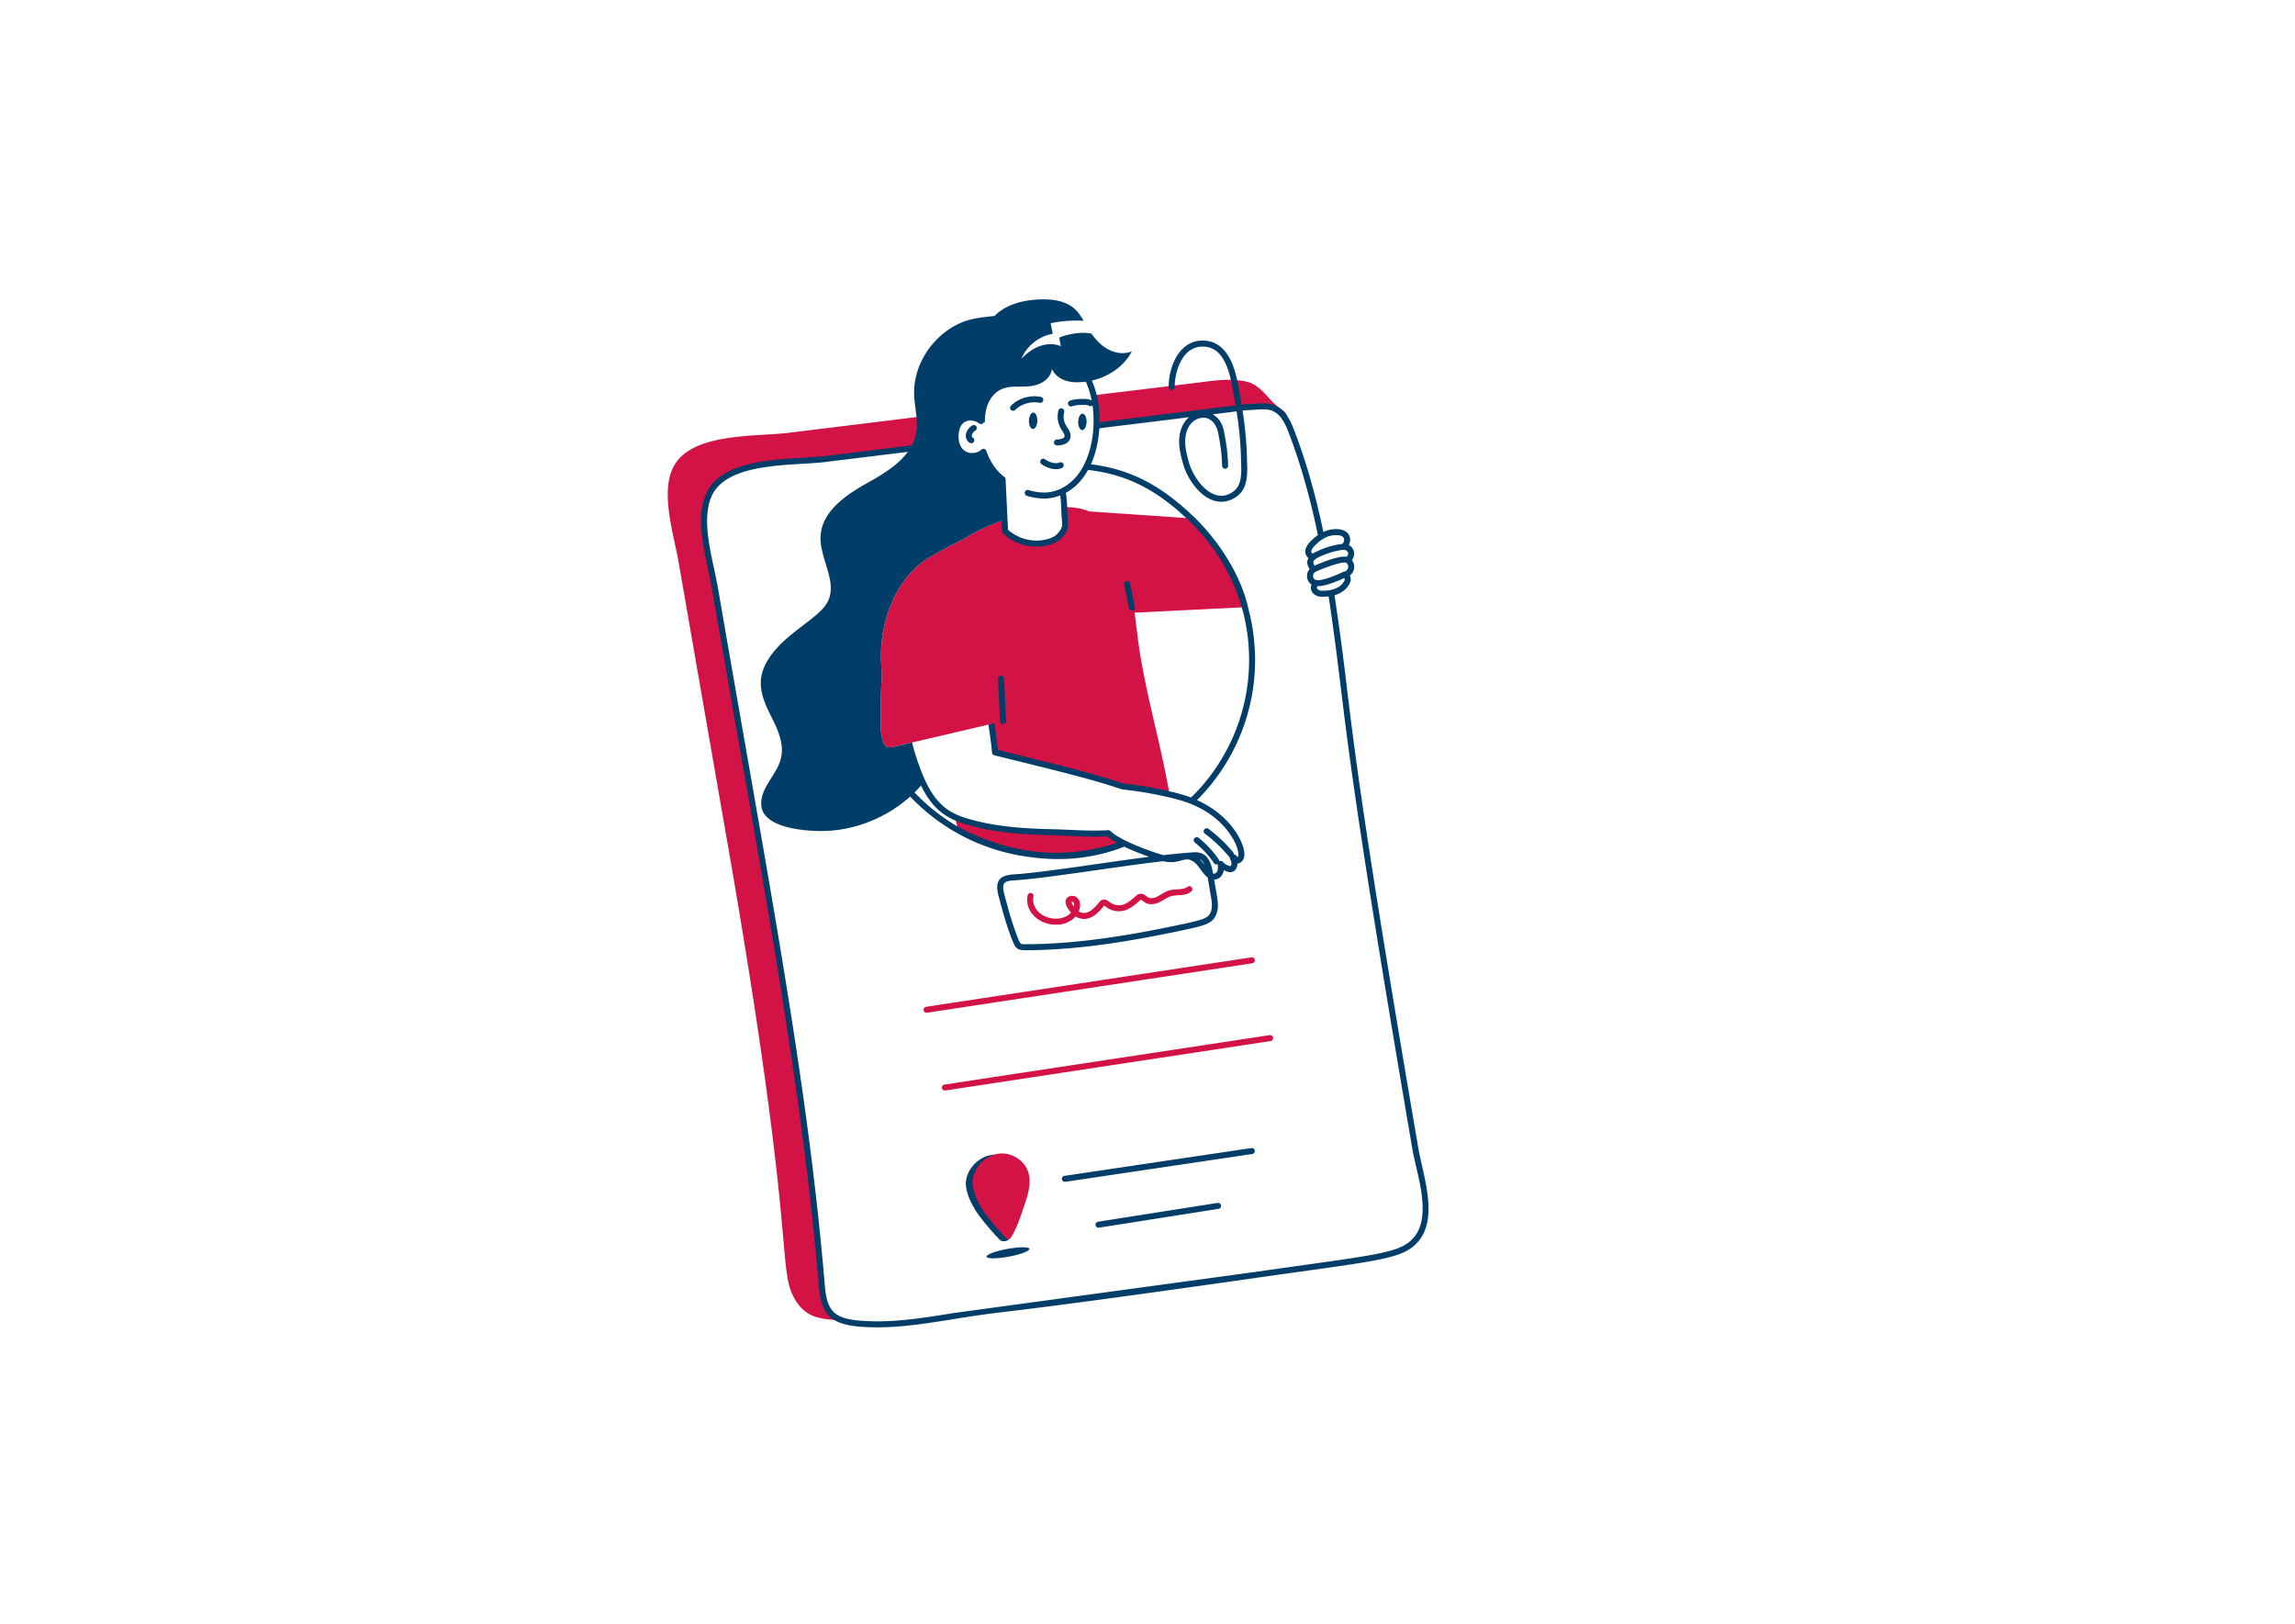 <svg xmlns="http://www.w3.org/2000/svg" width="414" height="293" fill="none" xmlns:v="https://vecta.io/nano"><path d="M169.034 77.149c-.229.409-.612.737-.738 1.188-.182.651.198 1.184.207 1.449s-.23.475-.472.586c-.669.305-1.384.141-2.086.216-.709.076-1.403.274-2.125.364l-15.235 1.876c-5.934.682-17.71-.065-20.67 6.376-2.173 4.736.182 11.866 1.05 16.857 8.952 52.036 16.03 87.855 19.241 125.267.204 2.38.357 5.419 3.215 6.659.233.102.467.189.708.261-2.373-.226-4.276-.265-5.906-1.08-1.801-.914-3.019-2.713-3.66-4.628-1.818-5.464-.044-14.61-10.382-75.004l-9.778-56.204c-.867-4.99-3.222-12.113-1.05-16.849 2.96-6.448 14.736-5.693 20.67-6.383l23.727-2.916c.691-.085 2.399-.614 2.987-.279.648.371.629 1.655.297 2.245zm62.937-1.452c-.459-.776-1.042-1.451-1.823-1.893-1.56-.885-3.521-.362-5.322-.362l-27.035 3.329c.078-1.782-.048-3.695-.503-5.469l18.082-2.19c3.12-.363 6.591-1.03 9.682-.21 2.552.672 3.791 3.324 5.877 4.78.82.569 1.547 1.097 1.042 2.016zm-41.469 91.101c-3.378 0-5.718-2.662-5.122-5.294a.54.54 0 0 1 .648-.41c.291.066.474.357.408.648-.386 1.709.994 3.622 3.457 3.934 1.207.153 2.509-.133 3.302-1.064-.271-.3-.518-.653-.734-1.053-.911-1.692.915-2.451 1.837-1.637.675.598.659 1.619.297 2.473 1.376.86 2.628-.335 3.637-1.588.601-.749 1.2-.671 1.892-.113a2.72 2.72 0 0 0 2.329.527c.915-.227 1.702-.947 2.422-1.58.136-.12.345-.304.639-.38.739-.189 1.254.404 1.624.626.384.224 1.002.161 1.654-.172.673-.345 1.288-.844 2.1-1.084 1.202-.357 2.569-.046 3.305-.654.231-.19.572-.158.763.072s.157.572-.073.763c-1.094.903-2.596.535-3.687.857-.636.188-1.241.666-1.913 1.009-.998.514-1.981.563-2.698.142a4.21 4.21 0 0 1-.375-.26c-.142-.107-.353-.258-.428-.25-.043.011-.145.101-.194.145-.867.762-1.738 1.536-2.877 1.817-1.106.277-2.342.007-3.225-.698-.388-.314-.291-.239-.413-.087-.961 1.192-2.161 2.381-3.739 2.272-.456-.036-.899-.189-1.313-.446-.31.364-.696.678-1.141.919-.689.373-1.515.566-2.382.566zm2.78-4.09c.005.002-.003.084.133.338a4.83 4.83 0 0 0 .314.502c.05-.266.053-.636-.148-.813-.08-.072-.254-.063-.299-.027zm-26.666 19.518a.54.54 0 0 1 .454-.617l58.668-8.917c.294-.045.572.158.617.454a.54.54 0 0 1-.454.617l-58.668 8.917a.54.54 0 0 1-.617-.454zm3.302 14.029a.54.54 0 0 1 .454-.617l58.669-8.916a.541.541 0 1 1 .163 1.07l-58.669 8.917a.54.54 0 0 1-.617-.454zm32.904-44.117c-3.872 1.443-8.064 2.233-12.453 2.233-6.38 0-12.351-1.675-17.52-4.605-.07-.325-.046-.037-.562-2.358.868.392 1.779.682 2.69.936 4.936 1.385 10.113 1.675 15.231 1.791 3.15.073 6.541.37 9.734.153.62.631 1.677 1.262 2.88 1.85zm2.589-35.791l-.744-5.827 19.887-.989c-1.738-6.199-5.133-11.705-9.684-16.028l-18.392-1.251c-1.382-.579-2.891-.802-4.516-.765l.073 1.553c.057.895.289 1.813-.152 2.6-.433.787-1.083 1.466-1.863 1.798-2.861 1.235-6.32.592-8.718-1.625l-.101-2.066c-.007 0-.021.007-.029.015-3.046 1.035-5.227 2.145-7.356 3.498-1.754.814-5.865 2.984-7.262 4.021-5.345 3.9-7.836 11.324-7.62 17.694.051 1.43.145 2.774.065 4.239-.079 1.633-.137 3.265-.108 4.897.036 1.806-.217 3.778.361 5.525.52 1.568 1.343 1.221 2.643.918l16.402-3.835.529-.123a69.16 69.16 0 0 1 .67 5.121c12.807 3.161 17.705 4.356 22.895 6.11 2.347.274 5.669.78 8.58 1.466-.513-2.983-1.148-5.958-1.82-8.92-1.357-5.98-2.852-11.953-3.74-18.027z" fill="#d31245"/><path d="M255.858 207.126c-13.75-80.389-11.483-75.638-15.121-99.753 1.299-.374 2.276-1.144 2.776-2.205.207-.432.189-.934-.01-1.352.875-.683 1.051-1.914.368-2.799.699-.881.49-2.14-.553-2.691a2.09 2.09 0 0 0 .226-1.074c-.115-2.035-2.934-2.178-4.82-1.295-1.411-6.756-3.112-12.711-5.196-18.164-.662-1.764-1.485-3.535-3.112-4.459-1.282-.728-2.738-.616-4.146-.508-1.72.132-.956.01-2.287.175l-.624-3.485c-.437-2.267-1.463-7.575-5.813-8.049-4.355-.481-6.682 3.979-6.731 8.348-.008.713 1.075.735 1.083.013.029-2.579.96-5.053 2.37-6.304.884-.783 1.947-1.108 3.16-.981 3.134.342 4.219 3.821 4.868 7.179l.61 3.412-24.571 3.026c.04-2.589-.26-4.853-1.364-7.51 2.976-.684 5.741-2.49 7.222-5.281-1.539.653-3.369.283-4.761-.624-1.021-.66-1.838-1.574-2.53-2.568-.314-.036-.627-.094-.882-.123-1.07-.096-2.993.121-4.688.732-.208.062-.231.143-.212.348a12 12 0 0 0 .277 1.32c-1.224-.529-2.646-.457-3.886.007-1.246.457-2.318 1.291-3.244 2.226.955-2.306 3.172-4.062 5.651-4.475a33.37 33.37 0 0 1-.387-1.915c2.098-.418 4.228-.543 5.957-.428-.481-.805-.999-1.595-1.699-2.212-1.641-1.429-3.981-1.719-6.161-1.646-2.984.097-6.136.87-8.217 2.976-2.587.291-4.767.472-7.034 1.705-4.354 2.317-7.625 7.197-7.475 12.473.118 3.233 1.254 5.953-.397 9.157-16.149 2.01-15.536 2.003-19.8 2.254-6.221.368-14.74.87-17.283 6.401-1.805 3.936-.661 9.239.348 13.919l.661 3.255c8.794 51.125 16.026 87.837 19.235 125.223.496 5.896 1.652 8.059 10.648 8.059 4.564 0 9.279-.764 13.855-1.506 11.423-1.851 5.108-.378 54.628-7.447 20.338-2.902 25.32-3.223 28.267-5.748 4.856-4.149 1.664-12.497.794-17.605zm-13.324-102.422c-.485 1.03-1.468 1.505-2.577 1.743-.706.132-1.19.089-1.677.113-.187-.042-.417-.106-.562-.239-.206-.173-.211-.393-.041-.586 1.348.045 3.612-.905 4.83-1.473.072.136.091.308.027.442zm.024-1.599a.53.53 0 0 0-.242.049c-1.448.7-3.773 1.593-4.649 1.495l-.001-.001c-.263-.063-.292.062-.618-.226-.088-.076-.222-.389-.18-.655.052-.388.373-.548.503-.661 2.448-1.068 4.888-1.8 5.351-1.612.04.019.082.022.123.03.611.476.396 1.354-.287 1.581zm.611-3.416c.079.258-.035.565-.246.745-1.27-.243-4.241.928-5.777 1.589-.017-.02-.041-.04-.053-.059-.076-.126-.195-.453-.199-.483.024-.452.385-.538.528-.735 1.755-.94 3.726-1.465 4.861-1.554.041.005.081.011.124.007a.76.76 0 0 1 .762.49zm-3.494-2.952c.68-.228 1.926-.337 2.499.052.427.287.36.941-.038 1.331-.401.035-2.734.297-5.378 1.752-.137-.09-.212-.266-.207-.392.02-.368.337-.747.608-1.033.708-.737 1.555-1.387 2.516-1.711zm-21.75-21.229c.684.277 1.565 1.08 1.86 2.763.269 1.544.601 3.048.678 5.761.008.298.255.527.556.526a.54.54 0 0 0 .526-.557c-.076-2.696-.417-4.338-.693-5.917-.258-1.465-.81-2.581-2.084-3.349l4.305-.533c.477 3.119.731 5.821.79 8.401.053 2.213.373 4.883-1.486 6.14-1.06.716-2.161.871-3.273.46-2.202-.814-4.047-3.646-4.666-5.899-.344-1.252-.652-2.48-.644-3.719.009-1.328.412-2.486 1.135-3.262.794-.852 2.054-1.196 2.996-.814zm-44.508 1.217c.739-1.125 2.201-1.085 3.248-.328.266.192.689.117.821-.265.06.042.122.08.182.125-.082-3.378 1.36-5.356 3.084-6.085 2.179-.925 4.754.143 7.153-1.131.954-.508 1.742-1.422 1.866-2.495.387.943 1.232 1.639 2.173 2.009 1.229.48 2.626.468 3.931.295a16.1 16.1 0 0 1 1.067 3.397c-.376-.219-.801-.27-1.208-.285-1.075-.035-1.931.06-2.694.305-.586.189-.448 1.057.166 1.057.238 0 .796-.344 2.49-.279.259.008.55.028.728.146.214.14.486.102.664-.067.575 4.135-.124 9.316-2.752 12.636-1.435 1.787-3.409 2.903-5.418 3.064-1.016.08-2.179-.06-3.367-.415-.284-.085-.588.078-.674.364a.54.54 0 0 0 .364.674 12.93 12.93 0 0 0 1.799.386c1.505.203 2.766.1 4.214-.467.241 1.866.148 2.843.295 4.279.069.674.129 1.256-.137 1.736-.415.744-.985 1.299-1.608 1.566-2.58 1.112-5.753.556-7.967-1.378l-.438-9.147a.53.53 0 0 0-.343-.467c-1.389-1.127-2.405-2.604-3.097-4.516l-.042-.117a.54.54 0 0 0-.893-.206c-.417.414-1.152.652-1.868.594-.651-.047-1.272-.386-1.66-.907-.769-1.032-.744-3.067-.079-4.078zm-6.862 24.558c1.4-1.039 5.538-3.228 7.287-4.038 2.126-1.384 4.438-2.448 6.83-3.297l.092 1.892a.54.54 0 0 0 .174.375c2.576 2.383 6.227 3.049 9.293 1.725.841-.359 1.596-1.081 2.128-2.035s.277-2.009.22-2.897c-.095-1.7-.045-2.326-.296-4.119 1.757-.968 3.002-2.344 3.992-4.118 6.281.729 11.225 2.981 16.532 7.593.492.645 12.52 9.575 12.52 26.691 0 8.476-3.103 16.643-8.737 22.996a34.17 34.17 0 0 1-1.737 1.813c-3.237-1.238-8.888-2.171-12.345-2.565-5.713-1.93-11.701-3.324-18.36-4.984l-4.145-1.032a70.14 70.14 0 0 0-.643-4.81l-1.061.245a68.2 68.2 0 0 1 .656 5.049c.022.231.188.418.412.476 11.139 2.766 17.235 4.189 22.851 6.096.206.082 4.053.403 8.631 1.48 2.811.662 3.864 1.16 3.936 1.185 3.431 1.372 6.024 3.524 7.699 6.399.484.845.975 2.109.903 2.874-.007.137-.08.26-.137.333-.015-.008-.022-.015-.029-.029-.108-.14-.324-.423-.656-.479a.54.54 0 0 0-.121-.372 25.9 25.9 0 0 0-4.451-4.22c-.239-.178-.579-.128-.758.111a.54.54 0 0 0 .111.758 24.83 24.83 0 0 1 4.265 4.044c.062.075.141.122.226.154-.015.101-.012.205.033.3.137.296.26.578.274.867.008.238-.1.454-.166.498-.014 0-.05 0-.13-.015a2.39 2.39 0 0 1-1.242-.751c-.159-.173-.411-.224-.621-.13-.016-.084-.037-.173-.091-.253a17.48 17.48 0 0 0-3.665-3.941.542.542 0 1 0-.67.851 16.45 16.45 0 0 1 3.438 3.697.54.54 0 0 0 .449.238c.076 0 .15-.022.222-.055.043.504.072.937-.087 1.277-.115.267-.303.368-.447.405-.103.026-.209.028-.31.011l-.127-.657c-.242-1.113-.675-2.456-1.894-2.968-.655-.275-1.379-.22-1.908-.181-1.67.126-3.342.295-5.013.481-1.4-.342-7.787-2.548-9.555-4.342-.109-.116-.26-.173-.419-.159-3.126.214-6.706-.09-9.685-.159-5.735-.13-10.502-.476-15.102-1.769-.73-.202-1.69-.491-2.608-.91-3.709-1.627-5.419-5.195-6.803-9.093-.462-1.271-.852-2.557-1.177-3.879-.163.041-.963.221-1.062.246l.001.002-1.575.366c-1.3.304-2.123.65-2.644-.917-.577-1.747-.325-3.719-.361-5.525-.029-1.632.029-3.264.109-4.897.079-1.466-.015-2.809-.065-4.239-.217-6.371 2.274-13.796 7.619-17.695zm50.015 55.554c.368.511.754 1.03 1.287 1.446l.638 3.792c.144.776.16 1.445.048 1.991-.228 1.114-.864 1.495-1.93 1.832-.959.303-1.949.522-3.052.756-8.532 1.815-18.597 3.667-28.611 3.667-.751-.002-.845.035-1.144-.675-1.124-2.665-1.886-5.526-2.623-8.292-.567-2.131-.068-2.444 1.898-2.56 5.562-.337 18.832-2.555 26.725-3.443 1.526.341 2.33.112 3.225-.111.86-.239 1.286-.354 2.052.065.634.347 1.046.925 1.487 1.532zm-.153-1.867c.405.185.676.562.87 1.015a7.27 7.27 0 0 0-.87-1.015zm-14.949-2.935a34.99 34.99 0 0 1-11.099 1.796c-1.218 0-2.431-.081-3.637-.206-5.877-.712-10.554-2.75-12.892-3.95-.197-.105-.399-.201-.594-.311-2.754-1.492-5.657-3.68-8.268-6.417a18.07 18.07 0 0 0 1.162-1.251c2.174 4.436 4.703 6.086 8.692 7.167 4.709 1.321 9.548 1.682 15.362 1.812l2.852.109c2.211.094 4.493.195 6.696.058.418.384.998.78 1.726 1.193zm52.892 71.875c-2.617 2.241-7.256 2.576-27.717 5.499l-54.647 7.45c-5.09.825-10.354 1.677-15.325 1.457-1.542-.066-3.038-.16-4.388-.588-2.89-.863-3.269-3.252-3.516-6.185l-.022-.261c-3.154-36.748-9.795-70.384-19.247-125.314-.179-1.027-.416-2.131-.669-3.299-.974-4.515-2.077-9.631-.422-13.239 2.796-6.085 14.457-5.4 20.239-6.064l15.124-1.861c-1.779 2.438-4.751 4.182-7.484 5.715-3.814 2.138-7.996 5.07-8.255 9.425-.246 4.052 3.112 8.241 1.292 11.873-1.491 2.983-7.452 5.536-10.472 10.018-2.658 3.936-1.675 6.904.368 10.906 1.148 2.275 2.239 4.803 1.675 7.28-.709 3.054-3.79 5.336-3.567 8.544.303 4.362 8.941 4.795 12.162 4.601 5.318-.325 10.633-2.536 14.699-6.179 6.103 6.399 14.063 10.162 22.525 11.022 1.336.158 2.73.252 4.173.252 3.627 0 7.551-.576 11.571-2.104.025-.01.043-.029.066-.042l.264-.092c1.241.593 2.757 1.207 4.519 1.831-6.905.862-19.576 2.899-24.29 3.157-2.621.156-3.64 1.062-2.88 3.921.746 2.802 1.518 5.7 2.671 8.434.498 1.179 1.023 1.336 2.143 1.336 10.113 0 20.248-1.864 28.835-3.69 1.131-.24 2.149-.465 3.154-.783 1.423-.449 2.35-1.109 2.665-2.647.242-1.181.035-1.997-.578-5.616.961-.041 1.612-.775 1.732-1.709a3.39 3.39 0 0 0 .866.333c.159.029.491.094.773-.05.571-.232.823-.911.831-1.474.144-.007.281-.043.419-.108.44-.217.773-.744.823-1.278.13-1.423-.932-3.301-1.047-3.518-1.653-2.835-4.24-5.078-7.498-6.535.505-.506 1.002-1.023 1.474-1.556 5.81-6.551 9.01-14.973 9.01-23.715 0-4.957-1.12-8.883-1.106-8.811-1.348-6.66-5.807-13.095-10.058-17.134-6.048-5.73-11.448-8.477-18.452-9.365.92-2.031 1.385-4.267 1.516-6.493l16.176-1.994c-1.236 1.052-1.765 2.696-1.776 4.318-.009 1.377.318 2.684.683 4.013.708 2.575 2.767 5.678 5.334 6.627 1.435.532 2.907.334 4.257-.579 2.318-1.568 2.022-4.46 1.962-7.062-.06-2.618-.317-5.356-.798-8.509 1.115-.139.532-.034 2.203-.162 1.305-.101 2.535-.195 3.529.37 1.356.77 2.075 2.411 2.634 3.9 2.101 5.497 3.811 11.502 5.224 18.348a10.09 10.09 0 0 0-1.363 1.176c-.402.423-.867 1.001-.907 1.729-.019.466.193.943.555 1.249-.436.81-.066 1.332-.062 1.415a2.29 2.29 0 0 0 .286.551c-.771.88-.481 2.107.088 2.594a2.03 2.03 0 0 0 .265.192c-.235.558-.163 1.227.397 1.701.424.393 1.21.585 1.498.5a10.91 10.91 0 0 0 1.179-.047c3.396 22.538 1.585 20.625 15.115 99.725.819 4.789 3.948 12.859-.428 16.599zm-74.615-.918c.288.26.532.669.892.837.403.188 1.061-.003 1.257-.169.369-.313.151-.911.097-1.235-.089-.533.134-.592.833-2.548l.913-2.692c.689-2.016 1.317-4.406.177-6.385-.874-1.516-2.595-2.511-4.352-2.514-3.034-.006-5.757 3.044-5.269 5.942.29 1.719 1.117 3.301 2.102 4.725 1.003 1.451 3.069 3.787 3.35 4.039zm1.961 2.299c-2.134.393-3.806 1.023-3.734 1.407s1.859.377 3.992-.016 3.806-1.024 3.735-1.407-1.86-.377-3.993.016zm44.034-18.198l-33.726 5.016c-.296.045-.5.32-.456.616a.54.54 0 0 0 .615.456l33.727-5.016c.296-.045.5-.32.456-.616s-.318-.492-.616-.456zm-6.076 9.893l-21.584 3.397a.542.542 0 0 0 .169 1.071l21.584-3.398a.542.542 0 0 0-.169-1.07zM190.697 80.358c.477-.021 1.929-.086 2.338-1.21.346-.951-.356-1.77-.733-2.406-.414-.697-.533-1.577-.326-2.415a.54.54 0 0 0-.396-.656c-.29-.07-.584.107-.656.396-.274 1.112-.112 2.289.446 3.228.323.545.785 1.102.647 1.484-.107.294-.567.461-1.369.497a.54.54 0 0 0-.517.565c.014.315.295.539.566.516zm-4.294-5.927c-.418-.009-.772.643-.79 1.459s.306 1.483.724 1.492.771-.644.789-1.458-.306-1.483-.723-1.492zm8.82 3.147c.418.009.772-.644.79-1.458s-.306-1.482-.724-1.492-.771.644-.789 1.459.305 1.482.723 1.491zm-12.071-3.649c1.091-1.077 2.87-1.584 4.42-1.266a.542.542 0 0 0 .218-1.061c-1.921-.397-4.04.215-5.398 1.555a.542.542 0 1 0 .76.772zm4.599 9.038c-.176.241-.124.58.117.757.997.73 2.54 1.192 3.688.7.275-.119.401-.437.284-.712a.54.54 0 0 0-.712-.284c-.748.324-1.908-.056-2.619-.579-.243-.177-.582-.124-.758.117zm15.904 26.71a.542.542 0 1 0 1.069-.175l-.883-4.302c-.071-.29-.365-.465-.655-.396s-.468.365-.397.656l.866 4.217zm-22.706 20.908l.028-.001a.54.54 0 0 0 .514-.568l-.38-7.615c-.015-.298-.257-.53-.568-.514a.54.54 0 0 0-.514.567l.379 7.616c.016.29.255.515.541.515zm-5.738-50.631c.567 0 .751-.764.249-1.023-.073-.038-.134-.142-.148-.252-.044-.354.266-.791.623-.998a.54.54 0 1 0-.545-.936c-.723.421-1.255 1.261-1.153 2.07.087.691.634 1.139.974 1.139z" fill="#003e69"/><path d="M180.76 208.061c1.757.003 3.478.998 4.351 2.514 1.14 1.979.512 4.369-.177 6.385-.672 1.964-1.302 4.137-2.358 5.932-.616 1.048-.801.788-1.567-.052-2.246-2.462-4.946-5.441-5.518-8.837-.489-2.898 2.236-5.948 5.269-5.942z" fill="#d31245"/></svg>